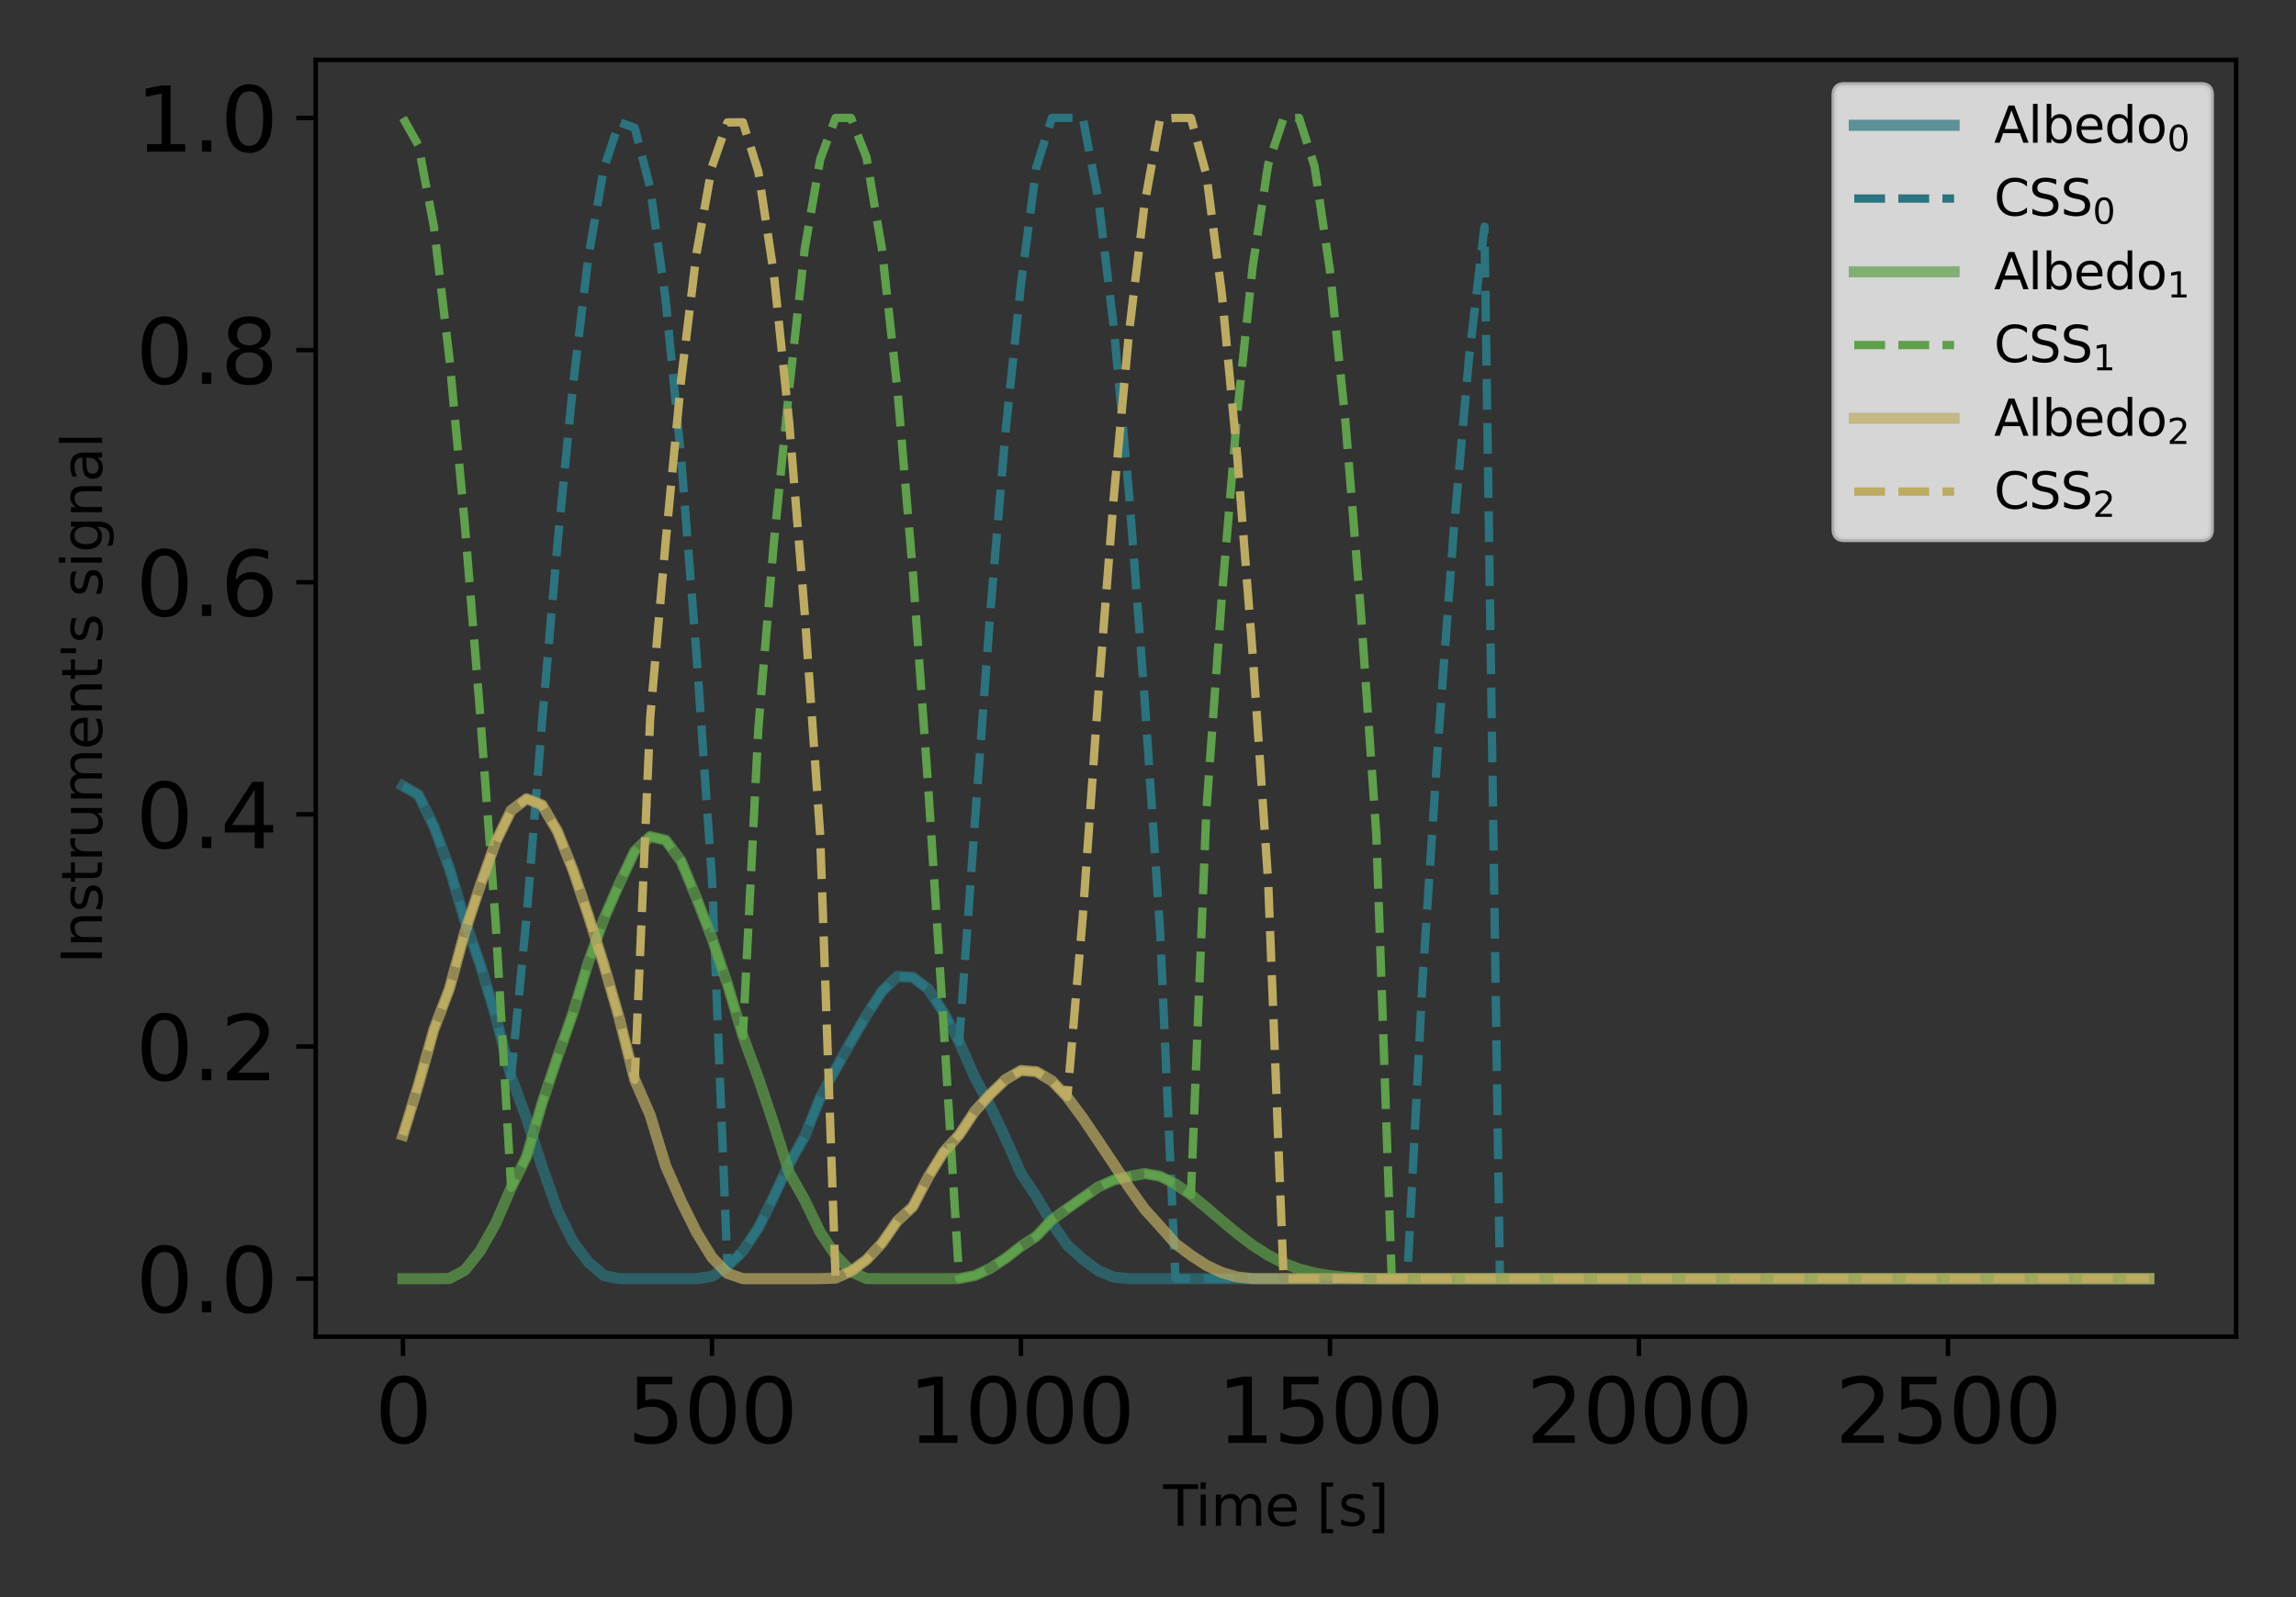 <?xml version="1.0" encoding="utf-8" standalone="no"?>
<!DOCTYPE svg PUBLIC "-//W3C//DTD SVG 1.1//EN"
  "http://www.w3.org/Graphics/SVG/1.1/DTD/svg11.dtd">
<svg xmlns:xlink="http://www.w3.org/1999/xlink" width="414pt" height="288pt" viewBox="0 0 414 288" xmlns="http://www.w3.org/2000/svg" version="1.1">
 <rect x="0" y="0" width="414" height="288" fill="#333333" stroke="none"/>
 <defs>
  <style type="text/css">*{stroke-linejoin: round; stroke-linecap: butt}</style>
 </defs>
 <g id="figure_1">
  <g id="patch_1">
   <path d="M 0 288 
L 414 288 
L 414 0 
L 0 0 
L 0 288 
z
" style="fill: none"/>
  </g>
  <g id="axes_1">
   <g id="patch_2">
    <path d="M 56.923 241.037 
L 403.2 241.037 
L 403.2 10.8 
L 56.923 10.8 
L 56.923 241.037 
z
" style="fill: none"/>
   </g>
   <g id="matplotlib.axis_1">
    <g id="xtick_1">
     <g id="line2d_1">
      <defs>
       <path id="m2b9b1d60fd" d="M 0 0 
L 0 3.5 
" style="stroke: #000000; stroke-width: 0.8"/>
      </defs>
      <g>
       <use xlink:href="#m2b9b1d60fd" x="72.663" y="241.037" style="stroke: #000000; stroke-width: 0.8"/>
      </g>
     </g>
     <g id="text_1">
      <!-- 0 -->
      <g transform="translate(67.573 260.194) scale(0.16 -0.16)">
       <defs>
        <path id="DejaVuSans-30" d="M 2034 4250 
Q 1547 4250 1301 3770 
Q 1056 3291 1056 2328 
Q 1056 1369 1301 889 
Q 1547 409 2034 409 
Q 2525 409 2770 889 
Q 3016 1369 3016 2328 
Q 3016 3291 2770 3770 
Q 2525 4250 2034 4250 
z
M 2034 4750 
Q 2819 4750 3233 4129 
Q 3647 3509 3647 2328 
Q 3647 1150 3233 529 
Q 2819 -91 2034 -91 
Q 1250 -91 836 529 
Q 422 1150 422 2328 
Q 422 3509 836 4129 
Q 1250 4750 2034 4750 
z
" transform="scale(0.016)"/>
       </defs>
       <use xlink:href="#DejaVuSans-30"/>
      </g>
     </g>
    </g>
    <g id="xtick_2">
     <g id="line2d_2">
      <g>
       <use xlink:href="#m2b9b1d60fd" x="128.379" y="241.037" style="stroke: #000000; stroke-width: 0.8"/>
      </g>
     </g>
     <g id="text_2">
      <!-- 500 -->
      <g transform="translate(113.109 260.194) scale(0.16 -0.16)">
       <defs>
        <path id="DejaVuSans-35" d="M 691 4666 
L 3169 4666 
L 3169 4134 
L 1269 4134 
L 1269 2991 
Q 1406 3038 1543 3061 
Q 1681 3084 1819 3084 
Q 2600 3084 3056 2656 
Q 3513 2228 3513 1497 
Q 3513 744 3044 326 
Q 2575 -91 1722 -91 
Q 1428 -91 1123 -41 
Q 819 9 494 109 
L 494 744 
Q 775 591 1075 516 
Q 1375 441 1709 441 
Q 2250 441 2565 725 
Q 2881 1009 2881 1497 
Q 2881 1984 2565 2268 
Q 2250 2553 1709 2553 
Q 1456 2553 1204 2497 
Q 953 2441 691 2322 
L 691 4666 
z
" transform="scale(0.016)"/>
       </defs>
       <use xlink:href="#DejaVuSans-35"/>
       <use xlink:href="#DejaVuSans-30" x="63.623"/>
       <use xlink:href="#DejaVuSans-30" x="127.246"/>
      </g>
     </g>
    </g>
    <g id="xtick_3">
     <g id="line2d_3">
      <g>
       <use xlink:href="#m2b9b1d60fd" x="184.096" y="241.037" style="stroke: #000000; stroke-width: 0.8"/>
      </g>
     </g>
     <g id="text_3">
      <!-- 1000 -->
      <g transform="translate(163.736 260.194) scale(0.16 -0.16)">
       <defs>
        <path id="DejaVuSans-31" d="M 794 531 
L 1825 531 
L 1825 4091 
L 703 3866 
L 703 4441 
L 1819 4666 
L 2450 4666 
L 2450 531 
L 3481 531 
L 3481 0 
L 794 0 
L 794 531 
z
" transform="scale(0.016)"/>
       </defs>
       <use xlink:href="#DejaVuSans-31"/>
       <use xlink:href="#DejaVuSans-30" x="63.623"/>
       <use xlink:href="#DejaVuSans-30" x="127.246"/>
       <use xlink:href="#DejaVuSans-30" x="190.869"/>
      </g>
     </g>
    </g>
    <g id="xtick_4">
     <g id="line2d_4">
      <g>
       <use xlink:href="#m2b9b1d60fd" x="239.812" y="241.037" style="stroke: #000000; stroke-width: 0.8"/>
      </g>
     </g>
     <g id="text_4">
      <!-- 1500 -->
      <g transform="translate(219.452 260.194) scale(0.16 -0.16)">
       <use xlink:href="#DejaVuSans-31"/>
       <use xlink:href="#DejaVuSans-35" x="63.623"/>
       <use xlink:href="#DejaVuSans-30" x="127.246"/>
       <use xlink:href="#DejaVuSans-30" x="190.869"/>
      </g>
     </g>
    </g>
    <g id="xtick_5">
     <g id="line2d_5">
      <g>
       <use xlink:href="#m2b9b1d60fd" x="295.528" y="241.037" style="stroke: #000000; stroke-width: 0.8"/>
      </g>
     </g>
     <g id="text_5">
      <!-- 2000 -->
      <g transform="translate(275.168 260.194) scale(0.16 -0.16)">
       <defs>
        <path id="DejaVuSans-32" d="M 1228 531 
L 3431 531 
L 3431 0 
L 469 0 
L 469 531 
Q 828 903 1448 1529 
Q 2069 2156 2228 2338 
Q 2531 2678 2651 2914 
Q 2772 3150 2772 3378 
Q 2772 3750 2511 3984 
Q 2250 4219 1831 4219 
Q 1534 4219 1204 4116 
Q 875 4013 500 3803 
L 500 4441 
Q 881 4594 1212 4672 
Q 1544 4750 1819 4750 
Q 2544 4750 2975 4387 
Q 3406 4025 3406 3419 
Q 3406 3131 3298 2873 
Q 3191 2616 2906 2266 
Q 2828 2175 2409 1742 
Q 1991 1309 1228 531 
z
" transform="scale(0.016)"/>
       </defs>
       <use xlink:href="#DejaVuSans-32"/>
       <use xlink:href="#DejaVuSans-30" x="63.623"/>
       <use xlink:href="#DejaVuSans-30" x="127.246"/>
       <use xlink:href="#DejaVuSans-30" x="190.869"/>
      </g>
     </g>
    </g>
    <g id="xtick_6">
     <g id="line2d_6">
      <g>
       <use xlink:href="#m2b9b1d60fd" x="351.245" y="241.037" style="stroke: #000000; stroke-width: 0.8"/>
      </g>
     </g>
     <g id="text_6">
      <!-- 2500 -->
      <g transform="translate(330.885 260.194) scale(0.16 -0.16)">
       <use xlink:href="#DejaVuSans-32"/>
       <use xlink:href="#DejaVuSans-35" x="63.623"/>
       <use xlink:href="#DejaVuSans-30" x="127.246"/>
       <use xlink:href="#DejaVuSans-30" x="190.869"/>
      </g>
     </g>
    </g>
    <g id="text_7">
     <!-- Time [s] -->
     <g transform="translate(209.733 275.12) scale(0.1 -0.1)">
      <defs>
       <path id="DejaVuSans-54" d="M -19 4666 
L 3928 4666 
L 3928 4134 
L 2272 4134 
L 2272 0 
L 1638 0 
L 1638 4134 
L -19 4134 
L -19 4666 
z
" transform="scale(0.016)"/>
       <path id="DejaVuSans-69" d="M 603 3500 
L 1178 3500 
L 1178 0 
L 603 0 
L 603 3500 
z
M 603 4863 
L 1178 4863 
L 1178 4134 
L 603 4134 
L 603 4863 
z
" transform="scale(0.016)"/>
       <path id="DejaVuSans-6d" d="M 3328 2828 
Q 3544 3216 3844 3400 
Q 4144 3584 4550 3584 
Q 5097 3584 5394 3201 
Q 5691 2819 5691 2113 
L 5691 0 
L 5113 0 
L 5113 2094 
Q 5113 2597 4934 2840 
Q 4756 3084 4391 3084 
Q 3944 3084 3684 2787 
Q 3425 2491 3425 1978 
L 3425 0 
L 2847 0 
L 2847 2094 
Q 2847 2600 2669 2842 
Q 2491 3084 2119 3084 
Q 1678 3084 1418 2786 
Q 1159 2488 1159 1978 
L 1159 0 
L 581 0 
L 581 3500 
L 1159 3500 
L 1159 2956 
Q 1356 3278 1631 3431 
Q 1906 3584 2284 3584 
Q 2666 3584 2933 3390 
Q 3200 3197 3328 2828 
z
" transform="scale(0.016)"/>
       <path id="DejaVuSans-65" d="M 3597 1894 
L 3597 1613 
L 953 1613 
Q 991 1019 1311 708 
Q 1631 397 2203 397 
Q 2534 397 2845 478 
Q 3156 559 3463 722 
L 3463 178 
Q 3153 47 2828 -22 
Q 2503 -91 2169 -91 
Q 1331 -91 842 396 
Q 353 884 353 1716 
Q 353 2575 817 3079 
Q 1281 3584 2069 3584 
Q 2775 3584 3186 3129 
Q 3597 2675 3597 1894 
z
M 3022 2063 
Q 3016 2534 2758 2815 
Q 2500 3097 2075 3097 
Q 1594 3097 1305 2825 
Q 1016 2553 972 2059 
L 3022 2063 
z
" transform="scale(0.016)"/>
       <path id="DejaVuSans-20" transform="scale(0.016)"/>
       <path id="DejaVuSans-5b" d="M 550 4863 
L 1875 4863 
L 1875 4416 
L 1125 4416 
L 1125 -397 
L 1875 -397 
L 1875 -844 
L 550 -844 
L 550 4863 
z
" transform="scale(0.016)"/>
       <path id="DejaVuSans-73" d="M 2834 3397 
L 2834 2853 
Q 2591 2978 2328 3040 
Q 2066 3103 1784 3103 
Q 1356 3103 1142 2972 
Q 928 2841 928 2578 
Q 928 2378 1081 2264 
Q 1234 2150 1697 2047 
L 1894 2003 
Q 2506 1872 2764 1633 
Q 3022 1394 3022 966 
Q 3022 478 2636 193 
Q 2250 -91 1575 -91 
Q 1294 -91 989 -36 
Q 684 19 347 128 
L 347 722 
Q 666 556 975 473 
Q 1284 391 1588 391 
Q 1994 391 2212 530 
Q 2431 669 2431 922 
Q 2431 1156 2273 1281 
Q 2116 1406 1581 1522 
L 1381 1569 
Q 847 1681 609 1914 
Q 372 2147 372 2553 
Q 372 3047 722 3315 
Q 1072 3584 1716 3584 
Q 2034 3584 2315 3537 
Q 2597 3491 2834 3397 
z
" transform="scale(0.016)"/>
       <path id="DejaVuSans-5d" d="M 1947 4863 
L 1947 -844 
L 622 -844 
L 622 -397 
L 1369 -397 
L 1369 4416 
L 622 4416 
L 622 4863 
L 1947 4863 
z
" transform="scale(0.016)"/>
      </defs>
      <use xlink:href="#DejaVuSans-54"/>
      <use xlink:href="#DejaVuSans-69" x="57.959"/>
      <use xlink:href="#DejaVuSans-6d" x="85.742"/>
      <use xlink:href="#DejaVuSans-65" x="183.154"/>
      <use xlink:href="#DejaVuSans-20" x="244.678"/>
      <use xlink:href="#DejaVuSans-5b" x="276.465"/>
      <use xlink:href="#DejaVuSans-73" x="315.479"/>
      <use xlink:href="#DejaVuSans-5d" x="367.578"/>
     </g>
    </g>
   </g>
   <g id="matplotlib.axis_2">
    <g id="ytick_1">
     <g id="line2d_7">
      <defs>
       <path id="maedde9843f" d="M 0 0 
L -3.5 0 
" style="stroke: #000000; stroke-width: 0.8"/>
      </defs>
      <g>
       <use xlink:href="#maedde9843f" x="56.923" y="230.572" style="stroke: #000000; stroke-width: 0.8"/>
      </g>
     </g>
     <g id="text_8">
      <!-- 0.0 -->
      <g transform="translate(24.478 236.65) scale(0.16 -0.16)">
       <defs>
        <path id="DejaVuSans-2e" d="M 684 794 
L 1344 794 
L 1344 0 
L 684 0 
L 684 794 
z
" transform="scale(0.016)"/>
       </defs>
       <use xlink:href="#DejaVuSans-30"/>
       <use xlink:href="#DejaVuSans-2e" x="63.623"/>
       <use xlink:href="#DejaVuSans-30" x="95.41"/>
      </g>
     </g>
    </g>
    <g id="ytick_2">
     <g id="line2d_8">
      <g>
       <use xlink:href="#maedde9843f" x="56.923" y="188.71" style="stroke: #000000; stroke-width: 0.8"/>
      </g>
     </g>
     <g id="text_9">
      <!-- 0.2 -->
      <g transform="translate(24.478 194.789) scale(0.16 -0.16)">
       <use xlink:href="#DejaVuSans-30"/>
       <use xlink:href="#DejaVuSans-2e" x="63.623"/>
       <use xlink:href="#DejaVuSans-32" x="95.41"/>
      </g>
     </g>
    </g>
    <g id="ytick_3">
     <g id="line2d_9">
      <g>
       <use xlink:href="#maedde9843f" x="56.923" y="146.849" style="stroke: #000000; stroke-width: 0.8"/>
      </g>
     </g>
     <g id="text_10">
      <!-- 0.4 -->
      <g transform="translate(24.478 152.928) scale(0.16 -0.16)">
       <defs>
        <path id="DejaVuSans-34" d="M 2419 4116 
L 825 1625 
L 2419 1625 
L 2419 4116 
z
M 2253 4666 
L 3047 4666 
L 3047 1625 
L 3713 1625 
L 3713 1100 
L 3047 1100 
L 3047 0 
L 2419 0 
L 2419 1100 
L 313 1100 
L 313 1709 
L 2253 4666 
z
" transform="scale(0.016)"/>
       </defs>
       <use xlink:href="#DejaVuSans-30"/>
       <use xlink:href="#DejaVuSans-2e" x="63.623"/>
       <use xlink:href="#DejaVuSans-34" x="95.41"/>
      </g>
     </g>
    </g>
    <g id="ytick_4">
     <g id="line2d_10">
      <g>
       <use xlink:href="#maedde9843f" x="56.923" y="104.988" style="stroke: #000000; stroke-width: 0.8"/>
      </g>
     </g>
     <g id="text_11">
      <!-- 0.6 -->
      <g transform="translate(24.478 111.067) scale(0.16 -0.16)">
       <defs>
        <path id="DejaVuSans-36" d="M 2113 2584 
Q 1688 2584 1439 2293 
Q 1191 2003 1191 1497 
Q 1191 994 1439 701 
Q 1688 409 2113 409 
Q 2538 409 2786 701 
Q 3034 994 3034 1497 
Q 3034 2003 2786 2293 
Q 2538 2584 2113 2584 
z
M 3366 4563 
L 3366 3988 
Q 3128 4100 2886 4159 
Q 2644 4219 2406 4219 
Q 1781 4219 1451 3797 
Q 1122 3375 1075 2522 
Q 1259 2794 1537 2939 
Q 1816 3084 2150 3084 
Q 2853 3084 3261 2657 
Q 3669 2231 3669 1497 
Q 3669 778 3244 343 
Q 2819 -91 2113 -91 
Q 1303 -91 875 529 
Q 447 1150 447 2328 
Q 447 3434 972 4092 
Q 1497 4750 2381 4750 
Q 2619 4750 2861 4703 
Q 3103 4656 3366 4563 
z
" transform="scale(0.016)"/>
       </defs>
       <use xlink:href="#DejaVuSans-30"/>
       <use xlink:href="#DejaVuSans-2e" x="63.623"/>
       <use xlink:href="#DejaVuSans-36" x="95.41"/>
      </g>
     </g>
    </g>
    <g id="ytick_5">
     <g id="line2d_11">
      <g>
       <use xlink:href="#maedde9843f" x="56.923" y="63.127" style="stroke: #000000; stroke-width: 0.8"/>
      </g>
     </g>
     <g id="text_12">
      <!-- 0.8 -->
      <g transform="translate(24.478 69.205) scale(0.16 -0.16)">
       <defs>
        <path id="DejaVuSans-38" d="M 2034 2216 
Q 1584 2216 1326 1975 
Q 1069 1734 1069 1313 
Q 1069 891 1326 650 
Q 1584 409 2034 409 
Q 2484 409 2743 651 
Q 3003 894 3003 1313 
Q 3003 1734 2745 1975 
Q 2488 2216 2034 2216 
z
M 1403 2484 
Q 997 2584 770 2862 
Q 544 3141 544 3541 
Q 544 4100 942 4425 
Q 1341 4750 2034 4750 
Q 2731 4750 3128 4425 
Q 3525 4100 3525 3541 
Q 3525 3141 3298 2862 
Q 3072 2584 2669 2484 
Q 3125 2378 3379 2068 
Q 3634 1759 3634 1313 
Q 3634 634 3220 271 
Q 2806 -91 2034 -91 
Q 1263 -91 848 271 
Q 434 634 434 1313 
Q 434 1759 690 2068 
Q 947 2378 1403 2484 
z
M 1172 3481 
Q 1172 3119 1398 2916 
Q 1625 2713 2034 2713 
Q 2441 2713 2670 2916 
Q 2900 3119 2900 3481 
Q 2900 3844 2670 4047 
Q 2441 4250 2034 4250 
Q 1625 4250 1398 4047 
Q 1172 3844 1172 3481 
z
" transform="scale(0.016)"/>
       </defs>
       <use xlink:href="#DejaVuSans-30"/>
       <use xlink:href="#DejaVuSans-2e" x="63.623"/>
       <use xlink:href="#DejaVuSans-38" x="95.41"/>
      </g>
     </g>
    </g>
    <g id="ytick_6">
     <g id="line2d_12">
      <g>
       <use xlink:href="#maedde9843f" x="56.923" y="21.265" style="stroke: #000000; stroke-width: 0.8"/>
      </g>
     </g>
     <g id="text_13">
      <!-- 1.0 -->
      <g transform="translate(24.478 27.344) scale(0.16 -0.16)">
       <use xlink:href="#DejaVuSans-31"/>
       <use xlink:href="#DejaVuSans-2e" x="63.623"/>
       <use xlink:href="#DejaVuSans-30" x="95.41"/>
      </g>
     </g>
    </g>
    <g id="text_14">
     <!-- Instrument's signal -->
     <g transform="translate(18.398 173.785) rotate(-90) scale(0.1 -0.1)">
      <defs>
       <path id="DejaVuSans-49" d="M 628 4666 
L 1259 4666 
L 1259 0 
L 628 0 
L 628 4666 
z
" transform="scale(0.016)"/>
       <path id="DejaVuSans-6e" d="M 3513 2113 
L 3513 0 
L 2938 0 
L 2938 2094 
Q 2938 2591 2744 2837 
Q 2550 3084 2163 3084 
Q 1697 3084 1428 2787 
Q 1159 2491 1159 1978 
L 1159 0 
L 581 0 
L 581 3500 
L 1159 3500 
L 1159 2956 
Q 1366 3272 1645 3428 
Q 1925 3584 2291 3584 
Q 2894 3584 3203 3211 
Q 3513 2838 3513 2113 
z
" transform="scale(0.016)"/>
       <path id="DejaVuSans-74" d="M 1172 4494 
L 1172 3500 
L 2356 3500 
L 2356 3053 
L 1172 3053 
L 1172 1153 
Q 1172 725 1289 603 
Q 1406 481 1766 481 
L 2356 481 
L 2356 0 
L 1766 0 
Q 1100 0 847 248 
Q 594 497 594 1153 
L 594 3053 
L 172 3053 
L 172 3500 
L 594 3500 
L 594 4494 
L 1172 4494 
z
" transform="scale(0.016)"/>
       <path id="DejaVuSans-72" d="M 2631 2963 
Q 2534 3019 2420 3045 
Q 2306 3072 2169 3072 
Q 1681 3072 1420 2755 
Q 1159 2438 1159 1844 
L 1159 0 
L 581 0 
L 581 3500 
L 1159 3500 
L 1159 2956 
Q 1341 3275 1631 3429 
Q 1922 3584 2338 3584 
Q 2397 3584 2469 3576 
Q 2541 3569 2628 3553 
L 2631 2963 
z
" transform="scale(0.016)"/>
       <path id="DejaVuSans-75" d="M 544 1381 
L 544 3500 
L 1119 3500 
L 1119 1403 
Q 1119 906 1312 657 
Q 1506 409 1894 409 
Q 2359 409 2629 706 
Q 2900 1003 2900 1516 
L 2900 3500 
L 3475 3500 
L 3475 0 
L 2900 0 
L 2900 538 
Q 2691 219 2414 64 
Q 2138 -91 1772 -91 
Q 1169 -91 856 284 
Q 544 659 544 1381 
z
M 1991 3584 
L 1991 3584 
z
" transform="scale(0.016)"/>
       <path id="DejaVuSans-27" d="M 1147 4666 
L 1147 2931 
L 616 2931 
L 616 4666 
L 1147 4666 
z
" transform="scale(0.016)"/>
       <path id="DejaVuSans-67" d="M 2906 1791 
Q 2906 2416 2648 2759 
Q 2391 3103 1925 3103 
Q 1463 3103 1205 2759 
Q 947 2416 947 1791 
Q 947 1169 1205 825 
Q 1463 481 1925 481 
Q 2391 481 2648 825 
Q 2906 1169 2906 1791 
z
M 3481 434 
Q 3481 -459 3084 -895 
Q 2688 -1331 1869 -1331 
Q 1566 -1331 1297 -1286 
Q 1028 -1241 775 -1147 
L 775 -588 
Q 1028 -725 1275 -790 
Q 1522 -856 1778 -856 
Q 2344 -856 2625 -561 
Q 2906 -266 2906 331 
L 2906 616 
Q 2728 306 2450 153 
Q 2172 0 1784 0 
Q 1141 0 747 490 
Q 353 981 353 1791 
Q 353 2603 747 3093 
Q 1141 3584 1784 3584 
Q 2172 3584 2450 3431 
Q 2728 3278 2906 2969 
L 2906 3500 
L 3481 3500 
L 3481 434 
z
" transform="scale(0.016)"/>
       <path id="DejaVuSans-61" d="M 2194 1759 
Q 1497 1759 1228 1600 
Q 959 1441 959 1056 
Q 959 750 1161 570 
Q 1363 391 1709 391 
Q 2188 391 2477 730 
Q 2766 1069 2766 1631 
L 2766 1759 
L 2194 1759 
z
M 3341 1997 
L 3341 0 
L 2766 0 
L 2766 531 
Q 2569 213 2275 61 
Q 1981 -91 1556 -91 
Q 1019 -91 701 211 
Q 384 513 384 1019 
Q 384 1609 779 1909 
Q 1175 2209 1959 2209 
L 2766 2209 
L 2766 2266 
Q 2766 2663 2505 2880 
Q 2244 3097 1772 3097 
Q 1472 3097 1187 3025 
Q 903 2953 641 2809 
L 641 3341 
Q 956 3463 1253 3523 
Q 1550 3584 1831 3584 
Q 2591 3584 2966 3190 
Q 3341 2797 3341 1997 
z
" transform="scale(0.016)"/>
       <path id="DejaVuSans-6c" d="M 603 4863 
L 1178 4863 
L 1178 0 
L 603 0 
L 603 4863 
z
" transform="scale(0.016)"/>
      </defs>
      <use xlink:href="#DejaVuSans-49"/>
      <use xlink:href="#DejaVuSans-6e" x="29.492"/>
      <use xlink:href="#DejaVuSans-73" x="92.871"/>
      <use xlink:href="#DejaVuSans-74" x="144.971"/>
      <use xlink:href="#DejaVuSans-72" x="184.18"/>
      <use xlink:href="#DejaVuSans-75" x="225.293"/>
      <use xlink:href="#DejaVuSans-6d" x="288.672"/>
      <use xlink:href="#DejaVuSans-65" x="386.084"/>
      <use xlink:href="#DejaVuSans-6e" x="447.607"/>
      <use xlink:href="#DejaVuSans-74" x="510.986"/>
      <use xlink:href="#DejaVuSans-27" x="550.195"/>
      <use xlink:href="#DejaVuSans-73" x="577.686"/>
      <use xlink:href="#DejaVuSans-20" x="629.785"/>
      <use xlink:href="#DejaVuSans-73" x="661.572"/>
      <use xlink:href="#DejaVuSans-69" x="713.672"/>
      <use xlink:href="#DejaVuSans-67" x="741.455"/>
      <use xlink:href="#DejaVuSans-6e" x="804.932"/>
      <use xlink:href="#DejaVuSans-61" x="868.311"/>
      <use xlink:href="#DejaVuSans-6c" x="929.59"/>
     </g>
    </g>
   </g>
   <g id="line2d_13">
    <path d="M 72.663 141.717 
L 75.449 143.33 
L 78.235 149.022 
L 81.02 156.552 
L 83.806 165.944 
L 86.592 173.938 
L 89.378 183.278 
L 92.164 194.152 
L 94.95 201.681 
L 97.735 210.344 
L 100.521 218.202 
L 103.307 223.905 
L 106.093 227.592 
L 108.879 230.008 
L 111.664 230.572 
L 114.45 230.572 
L 117.236 230.572 
L 120.022 230.572 
L 122.808 230.572 
L 125.593 230.572 
L 128.379 230.157 
L 131.165 228.334 
L 133.951 225.59 
L 136.737 221.43 
L 139.523 215.758 
L 142.308 209.837 
L 145.094 204.907 
L 147.88 197.974 
L 150.666 192.792 
L 153.452 187.834 
L 156.237 183.067 
L 159.023 178.76 
L 161.809 176.074 
L 164.595 176.228 
L 167.381 178.352 
L 170.167 182.63 
L 172.952 187.883 
L 175.738 194.198 
L 178.524 199.41 
L 181.31 205.286 
L 184.096 211.585 
L 186.881 215.802 
L 189.667 220.526 
L 192.453 224.532 
L 195.239 227.066 
L 198.025 229.138 
L 200.81 230.291 
L 203.596 230.572 
L 206.382 230.572 
L 209.168 230.572 
L 211.954 230.572 
L 214.74 230.572 
L 217.525 230.572 
L 220.311 230.572 
L 223.097 230.572 
L 225.883 230.572 
L 228.669 230.572 
L 231.454 230.572 
L 234.24 230.572 
L 237.026 230.572 
L 239.812 230.572 
L 242.598 230.572 
L 245.384 230.572 
L 248.169 230.572 
L 250.955 230.572 
L 253.741 230.557 
L 256.527 230.559 
L 259.313 230.564 
L 262.098 230.569 
L 264.884 230.571 
L 267.67 230.572 
L 270.456 230.572 
L 273.242 230.572 
L 276.028 230.572 
L 278.813 230.572 
L 281.599 230.572 
L 284.385 230.572 
L 287.171 230.572 
L 289.957 230.572 
L 292.742 230.572 
L 295.528 230.572 
L 298.314 230.572 
L 301.1 230.572 
L 303.886 230.572 
L 306.671 230.572 
L 309.457 230.572 
L 312.243 230.572 
L 315.029 230.572 
L 317.815 230.572 
L 320.601 230.572 
L 323.386 230.572 
L 326.172 230.572 
L 328.958 230.572 
L 331.744 230.572 
L 334.53 230.572 
L 337.315 230.572 
L 340.101 230.572 
L 342.887 230.572 
L 345.673 230.572 
L 348.459 230.572 
L 351.245 230.572 
L 354.03 230.572 
L 356.816 230.572 
L 359.602 230.572 
L 362.388 230.572 
L 365.174 230.572 
L 367.959 230.572 
L 370.745 230.572 
L 373.531 230.572 
L 376.317 230.572 
L 379.103 230.572 
L 381.889 230.572 
L 384.674 230.572 
L 387.46 230.572 
" clip-path="url(#p9b1982e7f0)" style="fill: none; stroke: #2b737e; stroke-opacity: 0.7; stroke-width: 2; stroke-linecap: square"/>
   </g>
   <g id="line2d_14">
    <path d="M 72.663 141.717 
L 75.449 143.33 
L 78.235 149.022 
L 81.02 156.552 
L 83.806 165.944 
L 86.592 173.938 
L 89.378 183.278 
L 92.164 194.152 
L 94.95 165.33 
L 97.735 130.237 
L 100.521 98.136 
L 103.307 69.573 
L 106.093 46.31 
L 108.879 30.371 
L 111.664 22.044 
L 114.45 23.039 
L 117.236 33.873 
L 120.022 54.032 
L 122.808 82.561 
L 125.593 118.107 
L 128.379 158.569 
L 131.165 228.334 
L 133.951 225.59 
L 136.737 221.43 
L 139.523 215.758 
L 142.308 209.837 
L 145.094 204.907 
L 147.88 197.974 
L 150.666 192.792 
L 153.452 187.834 
L 156.237 183.067 
L 159.023 178.76 
L 161.809 176.074 
L 164.595 176.228 
L 167.381 178.352 
L 170.167 182.63 
L 172.952 187.883 
L 175.738 148.886 
L 178.524 110.942 
L 181.31 77.857 
L 184.096 51.235 
L 186.881 30.133 
L 189.667 21.265 
L 192.453 21.265 
L 195.239 21.265 
L 198.025 35.762 
L 200.81 58.838 
L 203.596 89.17 
L 206.382 125.924 
L 209.168 167.64 
L 211.954 230.572 
L 214.74 230.572 
L 217.525 230.572 
L 220.311 230.572 
L 223.097 230.572 
L 225.883 230.572 
L 228.669 230.572 
L 231.454 230.572 
L 234.24 230.572 
L 237.026 230.572 
L 239.812 230.572 
L 242.598 230.572 
L 245.384 230.572 
L 248.169 230.572 
L 250.955 230.572 
L 253.741 230.557 
L 256.527 176.379 
L 259.313 133.912 
L 262.098 96.026 
L 264.884 64.517 
L 267.67 40.878 
L 270.456 230.572 
L 273.242 230.572 
L 276.028 230.572 
L 278.813 230.572 
L 281.599 230.572 
L 284.385 230.572 
L 287.171 230.572 
L 289.957 230.572 
L 292.742 230.572 
L 295.528 230.572 
L 298.314 230.572 
L 301.1 230.572 
L 303.886 230.572 
L 306.671 230.572 
L 309.457 230.572 
L 312.243 230.572 
L 315.029 230.572 
L 317.815 230.572 
L 320.601 230.572 
L 323.386 230.572 
L 326.172 230.572 
L 328.958 230.572 
L 331.744 230.572 
L 334.53 230.572 
L 337.315 230.572 
L 340.101 230.572 
L 342.887 230.572 
L 345.673 230.572 
L 348.459 230.572 
L 351.245 230.572 
L 354.03 230.572 
L 356.816 230.572 
L 359.602 230.572 
L 362.388 230.572 
L 365.174 230.572 
L 367.959 230.572 
L 370.745 230.572 
L 373.531 230.572 
L 376.317 230.572 
L 379.103 230.572 
L 381.889 230.572 
L 384.674 230.572 
L 387.46 230.572 
" clip-path="url(#p9b1982e7f0)" style="fill: none; stroke-dasharray: 5.55,2.4; stroke-dashoffset: 0; stroke: #2b737e; stroke-width: 1.5"/>
   </g>
   <g id="line2d_15">
    <path d="M 72.663 230.572 
L 75.449 230.572 
L 78.235 230.572 
L 81.02 230.554 
L 83.806 229.066 
L 86.592 225.565 
L 89.378 220.615 
L 92.164 214.189 
L 94.95 208.549 
L 97.735 198.943 
L 100.521 190.633 
L 103.307 182.692 
L 106.093 173.514 
L 108.879 165.732 
L 111.664 159.355 
L 114.45 153.49 
L 117.236 150.846 
L 120.022 151.499 
L 122.808 155.264 
L 125.593 161.972 
L 128.379 169.16 
L 131.165 177.46 
L 133.951 186.804 
L 136.737 194.379 
L 139.523 202.684 
L 142.308 211.46 
L 145.094 216.412 
L 147.88 222.181 
L 150.666 226.383 
L 153.452 229.3 
L 156.237 230.565 
L 159.023 230.572 
L 161.809 230.572 
L 164.595 230.572 
L 167.381 230.572 
L 170.167 230.572 
L 172.952 230.565 
L 175.738 230.025 
L 178.524 228.739 
L 181.31 226.919 
L 184.096 224.738 
L 186.881 222.931 
L 189.667 219.958 
L 192.453 217.936 
L 195.239 215.976 
L 198.025 214.043 
L 200.81 212.787 
L 203.596 212.148 
L 206.382 211.621 
L 209.168 212.107 
L 211.954 213.511 
L 214.74 215.459 
L 217.525 217.745 
L 220.311 220.129 
L 223.097 222.444 
L 225.883 224.565 
L 228.669 226.338 
L 231.454 227.771 
L 234.24 228.837 
L 237.026 229.566 
L 239.812 230.032 
L 242.598 230.312 
L 245.384 230.472 
L 248.169 230.571 
L 250.955 230.572 
L 253.741 230.572 
L 256.527 230.572 
L 259.313 230.572 
L 262.098 230.572 
L 264.884 230.572 
L 267.67 230.572 
L 270.456 230.572 
L 273.242 230.572 
L 276.028 230.572 
L 278.813 230.572 
L 281.599 230.572 
L 284.385 230.572 
L 287.171 230.572 
L 289.957 230.572 
L 292.742 230.572 
L 295.528 230.572 
L 298.314 230.572 
L 301.1 230.572 
L 303.886 230.572 
L 306.671 230.572 
L 309.457 230.572 
L 312.243 230.572 
L 315.029 230.572 
L 317.815 230.572 
L 320.601 230.572 
L 323.386 230.572 
L 326.172 230.572 
L 328.958 230.572 
L 331.744 230.572 
L 334.53 230.572 
L 337.315 230.572 
L 340.101 230.572 
L 342.887 230.572 
L 345.673 230.572 
L 348.459 230.572 
L 351.245 230.572 
L 354.03 230.572 
L 356.816 230.572 
L 359.602 230.572 
L 362.388 230.572 
L 365.174 230.572 
L 367.959 230.572 
L 370.745 230.572 
L 373.531 230.572 
L 376.317 230.572 
L 379.103 230.572 
L 381.889 230.572 
L 384.674 230.572 
L 387.46 230.572 
" clip-path="url(#p9b1982e7f0)" style="fill: none; stroke: #5ea04b; stroke-opacity: 0.7; stroke-width: 2; stroke-linecap: square"/>
   </g>
   <g id="line2d_16">
    <path d="M 72.663 21.265 
L 75.449 26.208 
L 78.235 40.858 
L 81.02 64.485 
L 83.806 94.515 
L 86.592 128.911 
L 89.378 166.439 
L 92.164 214.189 
L 94.95 208.549 
L 97.735 198.943 
L 100.521 190.633 
L 103.307 182.692 
L 106.093 173.514 
L 108.879 165.732 
L 111.664 159.355 
L 114.45 153.49 
L 117.236 150.846 
L 120.022 151.499 
L 122.808 155.264 
L 125.593 161.972 
L 128.379 169.16 
L 131.165 177.46 
L 133.951 186.804 
L 136.737 131.43 
L 139.523 98.018 
L 142.308 70.04 
L 145.094 44.942 
L 147.88 28.792 
L 150.666 21.265 
L 153.452 21.265 
L 156.237 28.38 
L 159.023 44.907 
L 161.809 70.229 
L 164.595 103.153 
L 167.381 142.117 
L 170.167 185.275 
L 172.952 230.565 
L 175.738 230.025 
L 178.524 228.739 
L 181.31 226.919 
L 184.096 224.738 
L 186.881 222.931 
L 189.667 219.958 
L 192.453 217.936 
L 195.239 215.976 
L 198.025 214.043 
L 200.81 212.787 
L 203.596 212.148 
L 206.382 211.621 
L 209.168 212.107 
L 211.954 213.511 
L 214.74 215.459 
L 217.525 146.148 
L 220.311 107.659 
L 223.097 74.434 
L 225.883 48.032 
L 228.669 29.651 
L 231.454 21.265 
L 234.24 21.265 
L 237.026 29.951 
L 239.812 48.774 
L 242.598 76.004 
L 245.384 110.428 
L 248.169 150.483 
L 250.955 230.572 
L 253.741 230.572 
L 256.527 230.572 
L 259.313 230.572 
L 262.098 230.572 
L 264.884 230.572 
L 267.67 230.572 
L 270.456 230.572 
L 273.242 230.572 
L 276.028 230.572 
L 278.813 230.572 
L 281.599 230.572 
L 284.385 230.572 
L 287.171 230.572 
L 289.957 230.572 
L 292.742 230.572 
L 295.528 230.572 
L 298.314 230.572 
L 301.1 230.572 
L 303.886 230.572 
L 306.671 230.572 
L 309.457 230.572 
L 312.243 230.572 
L 315.029 230.572 
L 317.815 230.572 
L 320.601 230.572 
L 323.386 230.572 
L 326.172 230.572 
L 328.958 230.572 
L 331.744 230.572 
L 334.53 230.572 
L 337.315 230.572 
L 340.101 230.572 
L 342.887 230.572 
L 345.673 230.572 
L 348.459 230.572 
L 351.245 230.572 
L 354.03 230.572 
L 356.816 230.572 
L 359.602 230.572 
L 362.388 230.572 
L 365.174 230.572 
L 367.959 230.572 
L 370.745 230.572 
L 373.531 230.572 
L 376.317 230.572 
L 379.103 230.572 
L 381.889 230.572 
L 384.674 230.572 
L 387.46 230.572 
" clip-path="url(#p9b1982e7f0)" style="fill: none; stroke-dasharray: 5.55,2.4; stroke-dashoffset: 0; stroke: #5ea04b; stroke-width: 1.5"/>
   </g>
   <g id="line2d_17">
    <path d="M 72.663 204.691 
L 75.449 195.637 
L 78.235 185.641 
L 81.02 178.342 
L 83.806 168.141 
L 86.592 159.679 
L 89.378 151.851 
L 92.164 146.154 
L 94.95 144.034 
L 97.735 145.155 
L 100.521 149.909 
L 103.307 156.872 
L 106.093 165.117 
L 108.879 173.947 
L 111.664 183.623 
L 114.45 194.713 
L 117.236 201.077 
L 120.022 210.235 
L 122.808 216.575 
L 125.593 222.214 
L 128.379 226.752 
L 131.165 229.617 
L 133.951 230.572 
L 136.737 230.572 
L 139.523 230.572 
L 142.308 230.572 
L 145.094 230.572 
L 147.88 230.572 
L 150.666 230.467 
L 153.452 229.237 
L 156.237 227.175 
L 159.023 224.177 
L 161.809 220.172 
L 164.595 217.603 
L 167.381 212.234 
L 170.167 207.704 
L 172.952 204.648 
L 175.738 200.446 
L 178.524 197.35 
L 181.31 194.667 
L 184.096 193.035 
L 186.881 193.25 
L 189.667 194.904 
L 192.453 197.842 
L 195.239 201.609 
L 198.025 205.727 
L 200.81 209.903 
L 203.596 214.135 
L 206.382 218.038 
L 209.168 221.109 
L 211.954 224.265 
L 214.74 226.353 
L 217.525 228.172 
L 220.311 229.476 
L 223.097 230.28 
L 225.883 230.572 
L 228.669 230.572 
L 231.454 230.572 
L 234.24 230.572 
L 237.026 230.572 
L 239.812 230.572 
L 242.598 230.572 
L 245.384 230.572 
L 248.169 230.572 
L 250.955 230.572 
L 253.741 230.572 
L 256.527 230.572 
L 259.313 230.572 
L 262.098 230.572 
L 264.884 230.572 
L 267.67 230.572 
L 270.456 230.572 
L 273.242 230.572 
L 276.028 230.572 
L 278.813 230.572 
L 281.599 230.572 
L 284.385 230.572 
L 287.171 230.572 
L 289.957 230.572 
L 292.742 230.572 
L 295.528 230.572 
L 298.314 230.572 
L 301.1 230.572 
L 303.886 230.572 
L 306.671 230.572 
L 309.457 230.572 
L 312.243 230.572 
L 315.029 230.572 
L 317.815 230.572 
L 320.601 230.572 
L 323.386 230.572 
L 326.172 230.572 
L 328.958 230.572 
L 331.744 230.572 
L 334.53 230.572 
L 337.315 230.572 
L 340.101 230.572 
L 342.887 230.572 
L 345.673 230.572 
L 348.459 230.572 
L 351.245 230.572 
L 354.03 230.572 
L 356.816 230.572 
L 359.602 230.572 
L 362.388 230.572 
L 365.174 230.572 
L 367.959 230.572 
L 370.745 230.572 
L 373.531 230.572 
L 376.317 230.572 
L 379.103 230.572 
L 381.889 230.572 
L 384.674 230.572 
L 387.46 230.572 
" clip-path="url(#p9b1982e7f0)" style="fill: none; stroke: #bdab62; stroke-opacity: 0.7; stroke-width: 2; stroke-linecap: square"/>
   </g>
   <g id="line2d_18">
    <path d="M 72.663 204.691 
L 75.449 195.637 
L 78.235 185.641 
L 81.02 178.342 
L 83.806 168.141 
L 86.592 159.679 
L 89.378 151.851 
L 92.164 146.154 
L 94.95 144.034 
L 97.735 145.155 
L 100.521 149.909 
L 103.307 156.872 
L 106.093 165.117 
L 108.879 173.947 
L 111.664 183.623 
L 114.45 194.713 
L 117.236 129.48 
L 120.022 97.762 
L 122.808 68.558 
L 125.593 45.67 
L 128.379 30.051 
L 131.165 22.084 
L 133.951 22.047 
L 136.737 30.94 
L 139.523 49.297 
L 142.308 76.248 
L 145.094 110.515 
L 147.88 150.474 
L 150.666 230.467 
L 153.452 229.237 
L 156.237 227.175 
L 159.023 224.177 
L 161.809 220.172 
L 164.595 217.603 
L 167.381 212.234 
L 170.167 207.704 
L 172.952 204.648 
L 175.738 200.446 
L 178.524 197.35 
L 181.31 194.667 
L 184.096 193.035 
L 186.881 193.25 
L 189.667 194.904 
L 192.453 197.842 
L 195.239 165.253 
L 198.025 125.618 
L 200.81 89.839 
L 203.596 59.808 
L 206.382 36.765 
L 209.168 21.483 
L 211.954 21.265 
L 214.74 21.265 
L 217.525 31.49 
L 220.311 52.952 
L 223.097 82.284 
L 225.883 118.119 
L 228.669 158.994 
L 231.454 230.572 
L 234.24 230.572 
L 237.026 230.572 
L 239.812 230.572 
L 242.598 230.572 
L 245.384 230.572 
L 248.169 230.572 
L 250.955 230.572 
L 253.741 230.572 
L 256.527 230.572 
L 259.313 230.572 
L 262.098 230.572 
L 264.884 230.572 
L 267.67 230.572 
L 270.456 230.572 
L 273.242 230.572 
L 276.028 230.572 
L 278.813 230.572 
L 281.599 230.572 
L 284.385 230.572 
L 287.171 230.572 
L 289.957 230.572 
L 292.742 230.572 
L 295.528 230.572 
L 298.314 230.572 
L 301.1 230.572 
L 303.886 230.572 
L 306.671 230.572 
L 309.457 230.572 
L 312.243 230.572 
L 315.029 230.572 
L 317.815 230.572 
L 320.601 230.572 
L 323.386 230.572 
L 326.172 230.572 
L 328.958 230.572 
L 331.744 230.572 
L 334.53 230.572 
L 337.315 230.572 
L 340.101 230.572 
L 342.887 230.572 
L 345.673 230.572 
L 348.459 230.572 
L 351.245 230.572 
L 354.03 230.572 
L 356.816 230.572 
L 359.602 230.572 
L 362.388 230.572 
L 365.174 230.572 
L 367.959 230.572 
L 370.745 230.572 
L 373.531 230.572 
L 376.317 230.572 
L 379.103 230.572 
L 381.889 230.572 
L 384.674 230.572 
L 387.46 230.572 
" clip-path="url(#p9b1982e7f0)" style="fill: none; stroke-dasharray: 5.55,2.4; stroke-dashoffset: 0; stroke: #bdab62; stroke-width: 1.5"/>
   </g>
   <g id="patch_3">
    <path d="M 56.923 241.037 
L 56.923 10.8 
" style="fill: none; stroke: #000000; stroke-width: 0.8; stroke-linejoin: miter; stroke-linecap: square"/>
   </g>
   <g id="patch_4">
    <path d="M 403.2 241.037 
L 403.2 10.8 
" style="fill: none; stroke: #000000; stroke-width: 0.8; stroke-linejoin: miter; stroke-linecap: square"/>
   </g>
   <g id="patch_5">
    <path d="M 56.923 241.037 
L 403.2 241.037 
" style="fill: none; stroke: #000000; stroke-width: 0.8; stroke-linejoin: miter; stroke-linecap: square"/>
   </g>
   <g id="patch_6">
    <path d="M 56.923 10.8 
L 403.2 10.8 
" style="fill: none; stroke: #000000; stroke-width: 0.8; stroke-linejoin: miter; stroke-linecap: square"/>
   </g>
   <g id="legend_1">
    <g id="patch_7">
     <path d="M 332.55 97.262 
L 396.9 97.262 
Q 398.7 97.262 398.7 95.462 
L 398.7 17.1 
Q 398.7 15.3 396.9 15.3 
L 332.55 15.3 
Q 330.75 15.3 330.75 17.1 
L 330.75 95.462 
Q 330.75 97.262 332.55 97.262 
z
" style="fill: #ffffff; opacity: 0.8; stroke: #cccccc; stroke-linejoin: miter"/>
    </g>
    <g id="line2d_19">
     <path d="M 334.35 22.589 
L 343.35 22.589 
L 352.35 22.589 
" style="fill: none; stroke: #2b737e; stroke-opacity: 0.7; stroke-width: 2; stroke-linecap: square"/>
    </g>
    <g id="text_15">
     <!-- Albedo$_{0}$ -->
     <g transform="translate(359.55 25.739) scale(0.09 -0.09)">
      <defs>
       <path id="DejaVuSans-41" d="M 2188 4044 
L 1331 1722 
L 3047 1722 
L 2188 4044 
z
M 1831 4666 
L 2547 4666 
L 4325 0 
L 3669 0 
L 3244 1197 
L 1141 1197 
L 716 0 
L 50 0 
L 1831 4666 
z
" transform="scale(0.016)"/>
       <path id="DejaVuSans-62" d="M 3116 1747 
Q 3116 2381 2855 2742 
Q 2594 3103 2138 3103 
Q 1681 3103 1420 2742 
Q 1159 2381 1159 1747 
Q 1159 1113 1420 752 
Q 1681 391 2138 391 
Q 2594 391 2855 752 
Q 3116 1113 3116 1747 
z
M 1159 2969 
Q 1341 3281 1617 3432 
Q 1894 3584 2278 3584 
Q 2916 3584 3314 3078 
Q 3713 2572 3713 1747 
Q 3713 922 3314 415 
Q 2916 -91 2278 -91 
Q 1894 -91 1617 61 
Q 1341 213 1159 525 
L 1159 0 
L 581 0 
L 581 4863 
L 1159 4863 
L 1159 2969 
z
" transform="scale(0.016)"/>
       <path id="DejaVuSans-64" d="M 2906 2969 
L 2906 4863 
L 3481 4863 
L 3481 0 
L 2906 0 
L 2906 525 
Q 2725 213 2448 61 
Q 2172 -91 1784 -91 
Q 1150 -91 751 415 
Q 353 922 353 1747 
Q 353 2572 751 3078 
Q 1150 3584 1784 3584 
Q 2172 3584 2448 3432 
Q 2725 3281 2906 2969 
z
M 947 1747 
Q 947 1113 1208 752 
Q 1469 391 1925 391 
Q 2381 391 2643 752 
Q 2906 1113 2906 1747 
Q 2906 2381 2643 2742 
Q 2381 3103 1925 3103 
Q 1469 3103 1208 2742 
Q 947 2381 947 1747 
z
" transform="scale(0.016)"/>
       <path id="DejaVuSans-6f" d="M 1959 3097 
Q 1497 3097 1228 2736 
Q 959 2375 959 1747 
Q 959 1119 1226 758 
Q 1494 397 1959 397 
Q 2419 397 2687 759 
Q 2956 1122 2956 1747 
Q 2956 2369 2687 2733 
Q 2419 3097 1959 3097 
z
M 1959 3584 
Q 2709 3584 3137 3096 
Q 3566 2609 3566 1747 
Q 3566 888 3137 398 
Q 2709 -91 1959 -91 
Q 1206 -91 779 398 
Q 353 888 353 1747 
Q 353 2609 779 3096 
Q 1206 3584 1959 3584 
z
" transform="scale(0.016)"/>
      </defs>
      <use xlink:href="#DejaVuSans-41" transform="translate(0 0.016)"/>
      <use xlink:href="#DejaVuSans-6c" transform="translate(68.408 0.016)"/>
      <use xlink:href="#DejaVuSans-62" transform="translate(96.191 0.016)"/>
      <use xlink:href="#DejaVuSans-65" transform="translate(159.668 0.016)"/>
      <use xlink:href="#DejaVuSans-64" transform="translate(221.191 0.016)"/>
      <use xlink:href="#DejaVuSans-6f" transform="translate(284.668 0.016)"/>
      <use xlink:href="#DejaVuSans-30" transform="translate(346.807 -16.391) scale(0.7)"/>
     </g>
    </g>
    <g id="line2d_20">
     <path d="M 334.35 35.799 
L 343.35 35.799 
L 352.35 35.799 
" style="fill: none; stroke-dasharray: 5.55,2.4; stroke-dashoffset: 0; stroke: #2b737e; stroke-width: 1.5"/>
    </g>
    <g id="text_16">
     <!-- CSS$_{0}$ -->
     <g transform="translate(359.55 38.949) scale(0.09 -0.09)">
      <defs>
       <path id="DejaVuSans-43" d="M 4122 4306 
L 4122 3641 
Q 3803 3938 3442 4084 
Q 3081 4231 2675 4231 
Q 1875 4231 1450 3742 
Q 1025 3253 1025 2328 
Q 1025 1406 1450 917 
Q 1875 428 2675 428 
Q 3081 428 3442 575 
Q 3803 722 4122 1019 
L 4122 359 
Q 3791 134 3420 21 
Q 3050 -91 2638 -91 
Q 1578 -91 968 557 
Q 359 1206 359 2328 
Q 359 3453 968 4101 
Q 1578 4750 2638 4750 
Q 3056 4750 3426 4639 
Q 3797 4528 4122 4306 
z
" transform="scale(0.016)"/>
       <path id="DejaVuSans-53" d="M 3425 4513 
L 3425 3897 
Q 3066 4069 2747 4153 
Q 2428 4238 2131 4238 
Q 1616 4238 1336 4038 
Q 1056 3838 1056 3469 
Q 1056 3159 1242 3001 
Q 1428 2844 1947 2747 
L 2328 2669 
Q 3034 2534 3370 2195 
Q 3706 1856 3706 1288 
Q 3706 609 3251 259 
Q 2797 -91 1919 -91 
Q 1588 -91 1214 -16 
Q 841 59 441 206 
L 441 856 
Q 825 641 1194 531 
Q 1563 422 1919 422 
Q 2459 422 2753 634 
Q 3047 847 3047 1241 
Q 3047 1584 2836 1778 
Q 2625 1972 2144 2069 
L 1759 2144 
Q 1053 2284 737 2584 
Q 422 2884 422 3419 
Q 422 4038 858 4394 
Q 1294 4750 2059 4750 
Q 2388 4750 2728 4690 
Q 3069 4631 3425 4513 
z
" transform="scale(0.016)"/>
      </defs>
      <use xlink:href="#DejaVuSans-43" transform="translate(0 0.781)"/>
      <use xlink:href="#DejaVuSans-53" transform="translate(69.824 0.781)"/>
      <use xlink:href="#DejaVuSans-53" transform="translate(133.301 0.781)"/>
      <use xlink:href="#DejaVuSans-30" transform="translate(197.734 -15.625) scale(0.7)"/>
     </g>
    </g>
    <g id="line2d_21">
     <path d="M 334.35 49.009 
L 343.35 49.009 
L 352.35 49.009 
" style="fill: none; stroke: #5ea04b; stroke-opacity: 0.7; stroke-width: 2; stroke-linecap: square"/>
    </g>
    <g id="text_17">
     <!-- Albedo$_{1}$ -->
     <g transform="translate(359.55 52.159) scale(0.09 -0.09)">
      <use xlink:href="#DejaVuSans-41" transform="translate(0 0.016)"/>
      <use xlink:href="#DejaVuSans-6c" transform="translate(68.408 0.016)"/>
      <use xlink:href="#DejaVuSans-62" transform="translate(96.191 0.016)"/>
      <use xlink:href="#DejaVuSans-65" transform="translate(159.668 0.016)"/>
      <use xlink:href="#DejaVuSans-64" transform="translate(221.191 0.016)"/>
      <use xlink:href="#DejaVuSans-6f" transform="translate(284.668 0.016)"/>
      <use xlink:href="#DejaVuSans-31" transform="translate(346.807 -16.391) scale(0.7)"/>
     </g>
    </g>
    <g id="line2d_22">
     <path d="M 334.35 62.22 
L 343.35 62.22 
L 352.35 62.22 
" style="fill: none; stroke-dasharray: 5.55,2.4; stroke-dashoffset: 0; stroke: #5ea04b; stroke-width: 1.5"/>
    </g>
    <g id="text_18">
     <!-- CSS$_{1}$ -->
     <g transform="translate(359.55 65.37) scale(0.09 -0.09)">
      <use xlink:href="#DejaVuSans-43" transform="translate(0 0.781)"/>
      <use xlink:href="#DejaVuSans-53" transform="translate(69.824 0.781)"/>
      <use xlink:href="#DejaVuSans-53" transform="translate(133.301 0.781)"/>
      <use xlink:href="#DejaVuSans-31" transform="translate(197.734 -15.625) scale(0.7)"/>
     </g>
    </g>
    <g id="line2d_23">
     <path d="M 334.35 75.43 
L 343.35 75.43 
L 352.35 75.43 
" style="fill: none; stroke: #bdab62; stroke-opacity: 0.7; stroke-width: 2; stroke-linecap: square"/>
    </g>
    <g id="text_19">
     <!-- Albedo$_{2}$ -->
     <g transform="translate(359.55 78.58) scale(0.09 -0.09)">
      <use xlink:href="#DejaVuSans-41" transform="translate(0 0.016)"/>
      <use xlink:href="#DejaVuSans-6c" transform="translate(68.408 0.016)"/>
      <use xlink:href="#DejaVuSans-62" transform="translate(96.191 0.016)"/>
      <use xlink:href="#DejaVuSans-65" transform="translate(159.668 0.016)"/>
      <use xlink:href="#DejaVuSans-64" transform="translate(221.191 0.016)"/>
      <use xlink:href="#DejaVuSans-6f" transform="translate(284.668 0.016)"/>
      <use xlink:href="#DejaVuSans-32" transform="translate(346.807 -16.391) scale(0.7)"/>
     </g>
    </g>
    <g id="line2d_24">
     <path d="M 334.35 88.64 
L 343.35 88.64 
L 352.35 88.64 
" style="fill: none; stroke-dasharray: 5.55,2.4; stroke-dashoffset: 0; stroke: #bdab62; stroke-width: 1.5"/>
    </g>
    <g id="text_20">
     <!-- CSS$_{2}$ -->
     <g transform="translate(359.55 91.79) scale(0.09 -0.09)">
      <use xlink:href="#DejaVuSans-43" transform="translate(0 0.781)"/>
      <use xlink:href="#DejaVuSans-53" transform="translate(69.824 0.781)"/>
      <use xlink:href="#DejaVuSans-53" transform="translate(133.301 0.781)"/>
      <use xlink:href="#DejaVuSans-32" transform="translate(197.734 -15.625) scale(0.7)"/>
     </g>
    </g>
   </g>
  </g>
 </g>
 <defs>
  <clipPath id="p9b1982e7f0">
   <rect x="56.923" y="10.8" width="346.277" height="230.237"/>
  </clipPath>
 </defs>
</svg>
